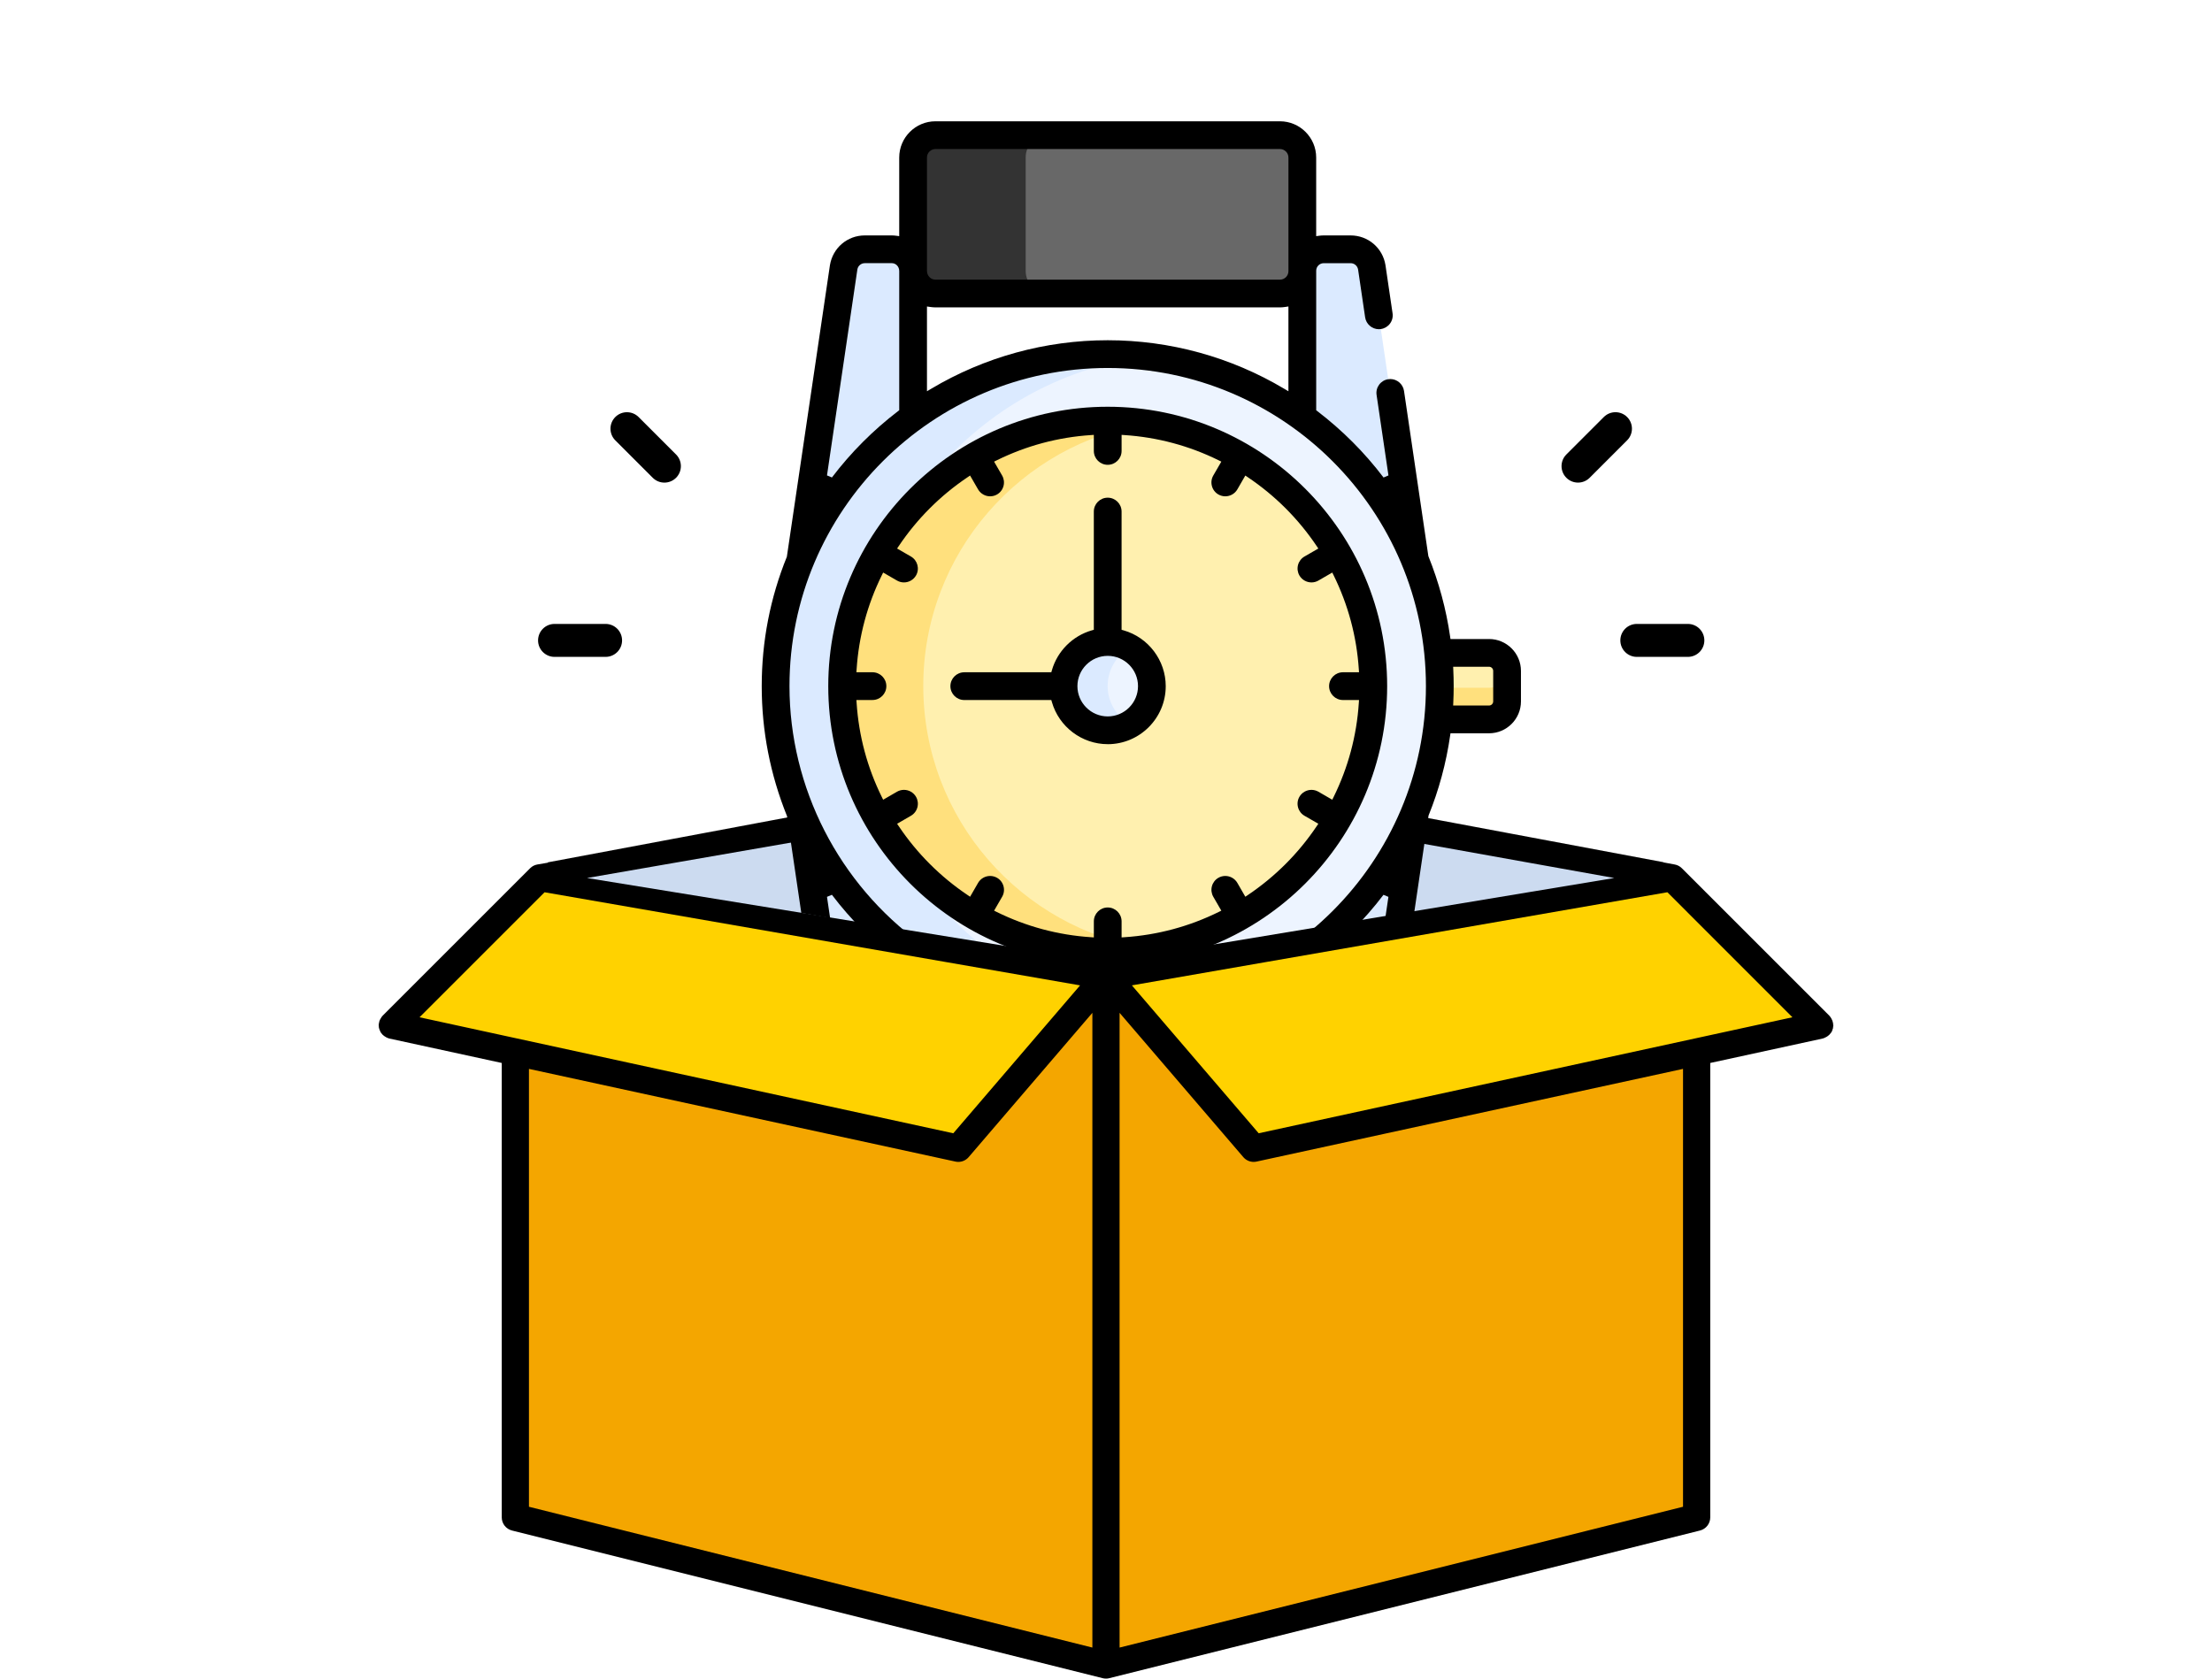 <?xml version="1.0" encoding="UTF-8"?><svg id="_レイヤー_2" xmlns="http://www.w3.org/2000/svg" xmlns:xlink="http://www.w3.org/1999/xlink" viewBox="0 0 164 124.48"><defs><style>.cls-1{fill:none;}.cls-2{fill:#dbeaff;}.cls-3{fill:#ffe07d;}.cls-4{fill:#edf4ff;}.cls-5{fill:#ccdbf0;}.cls-6{clip-path:url(#clippath-1);}.cls-7{fill:#ffd200;}.cls-8{fill:#f4a600;}.cls-9{fill:#ce775f;}.cls-10{fill:#333;}.cls-11{fill:#c0694e;}.cls-12{clip-path:url(#clippath);}.cls-13{fill:#686868;}.cls-14{fill:#fff0af;}</style><clipPath id="clippath"><rect class="cls-1" y="8.48" width="164" height="116"/></clipPath><clipPath id="clippath-1"><polygon class="cls-1" points="50.349 66.107 50.294 66.117 81.999 71.631 113.704 66.117 113.649 66.107 121.21 66.107 121.21 0 48.779 0 48.779 66.107 50.349 66.107"/></clipPath></defs><g id="_背景"><g class="cls-12"><path d="M45.619,32.654c-.477-.477-.477-1.251,0-1.728.477-.477,1.251-.477,1.728,0l2.777,2.777c.477.477.477,1.251,0,1.728-.238.238-.551.358-.864.358s-.625-.119-.864-.358l-2.777-2.777Z"/><path d="M39.893,47.49c0-.675.547-1.222,1.222-1.222h3.784c.675,0,1.222.547,1.222,1.222,0,.675-.547,1.222-1.222,1.222h-3.784c-.675,0-1.222-.547-1.222-1.222Z"/><path d="M117.86,35.43c-.238.239-.551.358-.864.358s-.625-.119-.864-.358c-.477-.477-.477-1.251-0-1.728l2.777-2.777c.477-.477,1.251-.477,1.728-0.0.477.477.477,1.251 0,1.728l-2.777,2.777Z"/><path d="M125.14,48.712l-3.784 0c-.675 0-1.222-.547-1.222-1.222s.547-1.222,1.222-1.222l3.784-0c.675-0,1.222.547,1.222,1.222s-.547,1.222-1.222,1.222Z"/><path class="cls-8" d="M123.965,65.083l-41.966,7.298-41.966-7.298-1.825,1.825v45.616l43.791,10.948,43.791-10.948v-45.616l-1.825-1.825Z"/><path class="cls-5" d="M81.999,57.784l-41.966,7.298,41.966,7.298,41.966-7.298-41.966-7.298Z"/><path class="cls-7" d="M40.032,65.083l41.966,7.298-10.948,12.772-41.966-9.123,10.948-10.948Z"/><path class="cls-7" d="M123.965,65.083l-41.966,7.298,10.948,12.772,41.966-9.123-10.948-10.948Z"/><g class="cls-6"><path class="cls-2" d="M66.108,18.473h-1.996c-.778,0-1.442.564-1.566,1.333l-3.201,21.716.998.179,7.05-9.598.303-1.174v-10.869c-0-.876-.711-1.587-1.587-1.587Z"/><path class="cls-2" d="M104.675,41.753l.225-.231-3.201-21.716c-.125-.768-.788-1.333-1.566-1.333h-1.996c-.876,0-1.587.71-1.587,1.587v10.869l.486,1.332,7.639,9.492Z"/><path class="cls-2" d="M96.639,69.996l-.089.811v10.869c0,.876.71,1.587,1.587,1.587h1.996c.778,0,1.442-.564,1.566-1.333l3.201-21.716-.876.479-7.385,9.304Z"/><path class="cls-2" d="M100.058,20.06c0-.602.335-1.125.829-1.394-.226-.122-.483-.192-.754-.192h-1.996c-.876,0-1.587.71-1.587,1.587v10.869l.486,1.332,3.022,3.755 0-15.955Z"/><path class="cls-2" d="M100.058,81.676v-15.987l-3.419,4.307-.089.811v10.869c0,.876.71,1.587,1.587,1.587h1.996c.272,0,.529-.07.754-.192-.494-.269-.829-.793-.829-1.394Z"/><path class="cls-2" d="M60.013,60.214h-.669l3.201,21.716c.125.768.788,1.333,1.566,1.333h1.996c.876,0,1.587-.71,1.587-1.587v-10.869l-.337-.893-7.344-9.7Z"/><path class="cls-2" d="M66.218,19.806c.076-.466.35-.856.728-1.092-.243-.152-.53-.241-.838-.241h-1.996c-.778,0-1.442.564-1.566,1.333l-3.201,21.716.998.179,3.313-4.511,2.563-17.385Z"/><path class="cls-2" d="M66.218,81.93l-2.475-16.791-3.729-4.926h-.669l3.201,21.716c.125.768.788,1.333,1.566,1.333h1.996c.308,0,.594-.089.838-.241-.378-.236-.652-.626-.728-1.092Z"/><path class="cls-14" d="M110.396,48.401h-3.774l-.323.247v4.439l.323.247h3.774c.738,0,1.336-.598,1.336-1.336v-2.26c0-.738-.598-1.336-1.336-1.336v0Z"/><path class="cls-3" d="M110.396,51.002h-3.774l-.323-.247v2.333l.323.247h3.774c.738,0,1.336-.598,1.336-1.336v-2.26c0-.012-.001-.024-.002-.036-.019.721-.609,1.3-1.335,1.3Z"/><path class="cls-4" d="M82.122,75.49c-13.577,0-24.622-11.046-24.622-24.622,0-13.577,11.045-24.622,24.622-24.622s24.622,11.046,24.622,24.622c0,13.577-11.045,24.622-24.622,24.622Z"/><path class="cls-2" d="M63.519,50.868c0-12.558,9.45-22.949,21.613-24.438-.987-.121-1.991-.184-3.01-.184-13.577,0-24.622,11.045-24.622,24.622,0,13.577,11.045,24.622,24.622,24.622,1.019,0,2.023-.063,3.01-.184-12.162-1.489-21.613-11.88-21.613-24.438l0.0 0Z"/><circle class="cls-14" cx="82.128" cy="50.856" r="19.689" transform="translate(-11.195 25.915) rotate(-16.804)"/><path class="cls-3" d="M68.452,50.868c0-9.834,7.247-18.007,16.68-19.46-.981-.151-1.987-.23-3.01-.23-10.857,0-19.689,8.833-19.689,19.69s8.833,19.69,19.689,19.69c1.023,0,2.028-.079,3.01-.23-9.433-1.454-16.68-9.626-16.68-19.46l-0-0Z"/><path class="cls-13" d="M94.892,10.009h-25.539c-.916,0-1.658.743-1.658,1.658v8.427c0,.916.742,1.658,1.658,1.658h25.539c.916,0,1.658-.742,1.658-1.658v-8.427c0-.916-.742-1.658-1.658-1.658Z"/><path class="cls-9" d="M94.892,79.984h-25.539c-.916,0-1.658.743-1.658,1.658v8.427c0,.916.742,1.658,1.658,1.658h25.539c.916,0,1.658-.742,1.658-1.658v-8.427c0-.916-.742-1.658-1.658-1.658Z"/><path class="cls-10" d="M76.045,20.094v-8.427c0-.916.743-1.658,1.658-1.658h-8.35c-.916,0-1.658.743-1.658,1.658v8.427c0,.916.742,1.658,1.658,1.658h8.35c-.916 0-1.658-.742-1.658-1.658Z"/><path class="cls-11" d="M76.045,90.069v-8.427c0-.916.743-1.658,1.658-1.658h-8.35c-.916,0-1.658.743-1.658,1.658v8.427c0,.916.742,1.658,1.658,1.658h8.35c-.916-0-1.658-.743-1.658-1.658Z"/><circle class="cls-4" cx="82.128" cy="50.856" r="3.274"/><path class="cls-2" d="M82.122,50.868c0-1.209.66-2.264,1.637-2.831-.482-.28-1.04-.443-1.637-.443-1.805,0-3.274,1.469-3.274,3.274s1.469,3.274,3.274,3.274c.597,0,1.155-.163,1.637-.443-.977-.567-1.637-1.623-1.637-2.831v0Z"/><path d="M85.004,92.77c-.568,0-1.029-.461-1.029-1.029,0-.567.461-1.028,1.029-1.028h9.892c.347,0,.63-.283.63-.63v-8.393c0-.381-.283-.664-.63-.664h-25.539c-.347,0-.63.283-.63.63v8.427c0,.347.282.63.629.63h9.893c.568,0,1.029.461,1.029,1.028,0,.568-.461,1.029-1.029,1.029h-9.892c-1.482,0-2.688-1.206-2.688-2.687v-5.83l-.23.03c-.108.014-.216.023-.327.023h-1.997c-1.289,0-2.375-.924-2.582-2.197l-3.181-21.583c-1.25-3.101-1.877-6.33-1.877-9.644,0-3.314.627-6.543,1.864-9.597l3.192-21.615c.208-1.288,1.294-2.212,2.584-2.212h1.996c.112,0,.22.009.328.023l.23.03v-5.83c0-1.481,1.206-2.687,2.688-2.687h25.539c1.481,0,2.687,1.206,2.687,2.687v5.83l.23-.03c.108-.014.216-.023.328-.023h1.996c1.29,0,2.376.924,2.582,2.197l.527,3.578c.041.272-.028.543-.191.763-.164.221-.404.365-.676.404-.051.008-.102.012-.151.012-.505,0-.942-.379-1.016-.88l-.523-3.551c-.05-.272-.281-.465-.551-.465h-1.996c-.308,0-.558.25-.558.557v10.35l.081.062c1.858,1.421,3.511,3.077,4.911,4.924l.365-.153-.88-5.969c-.041-.272.028-.543.191-.763.164-.221.404-.365.676-.404.051-.008.102-.012.151-.012.505,0,.942.379,1.016.88l1.805,12.251c.783,1.946,1.321,3.939,1.614,5.973l.026.175h2.86c1.304,0,2.365,1.061,2.365,2.365v2.261c0,1.304-1.061,2.365-2.365,2.365h-2.86l-.026.175c-.293,2.033-.831,4.027-1.601,5.926l-3.192,21.615c-.208,1.288-1.294,2.212-2.584,2.212h-1.996c-.111,0-.22-.009-.328-.023l-.23-.03v5.83c0,1.481-1.206,2.687-2.687,2.687h-9.892ZM102.574,66.354c-1.391,1.835-3.088,3.538-4.911,4.924l-.081.061v10.318c0,.342.25.592.558.592h1.996c.27,0,.501-.193.549-.459l2.254-15.281-.365-.153ZM61.314,66.508l2.252,15.274c.048.272.279.465.55.465h1.996c.308,0,.558-.25.558-.557v-10.35l-.081-.062c-1.857-1.42-3.509-3.077-4.91-4.924l-.365.153ZM68.727,79.034l.233-.033c.13-.019.261-.033.397-.033h25.539c.134,0,.267.014.397.033l.233.033v-6.285l-.309.183c-3.952,2.355-8.478,3.6-13.09,3.6-4.613,0-9.139-1.244-13.09-3.6l-.309-.183v6.285ZM82.127,27.288c-13.009,0-23.594,10.585-23.594,23.594,0,7.525,3.652,14.667,9.771,19.107,4.051,2.937,8.828,4.486,13.823,4.486,13.009,0,23.593-10.584,23.593-23.593,0-13.009-10.584-23.594-23.593-23.594ZM107.748,49.659c.039.803.039,1.626,0,2.446l-.01.214h2.661c.169,0,.308-.137.308-.307v-2.261c0-.169-.138-.307-.308-.307h-2.661l.01.214ZM64.116,19.516c-.271,0-.502.193-.549.459l-2.253,15.28.365.153c1.404-1.849,3.056-3.506,4.91-4.924l.081-.062v-10.317c0-.341-.25-.591-.558-.591h-1.996ZM68.727,29.014l.309-.183c3.951-2.355,8.477-3.6,13.09-3.6,4.612,0,9.138,1.244,13.09,3.6l.309.183v-6.287l-.234.035c-.13.02-.261.033-.396.033h-25.54c-.134,0-.266-.014-.396-.033l-.233-.033v6.285ZM69.357,11.052c-.347,0-.63.282-.63.629v8.394c0,.381.282.663.629.663h25.54c.347,0,.63-.282.63-.629v-8.428c0-.347-.283-.629-.63-.629h-25.539Z"/><path d="M82.127,71.6c-11.424,0-20.719-9.293-20.719-20.718,0-11.424,9.294-20.719,20.719-20.719,11.424,0,20.718,9.294,20.718,20.719,0,11.424-9.293,20.718-20.718,20.718ZM82.127,67.295c.568,0,1.029.461,1.029,1.029v1.191l.218-.015c2.443-.162,4.791-.793,6.981-1.872l.195-.097-.595-1.029c-.137-.238-.173-.516-.103-.781.071-.266.241-.488.479-.626.156-.09.335-.137.514-.137.367,0,.709.197.893.514l.592,1.027.181-.122c2.027-1.363,3.747-3.083,5.11-5.11l.122-.181-1.027-.592c-.238-.137-.408-.36-.479-.626-.071-.265-.035-.543.103-.781.183-.317.526-.514.893-.514.179,0,.357.048.514.137l1.028.595.097-.195c1.08-2.19,1.711-4.538,1.872-6.981l.015-.218h-1.19c-.568,0-1.029-.461-1.029-1.029,0-.568.461-1.029,1.029-1.029h1.19l-.015-.217c-.16-2.441-.791-4.79-1.872-6.983l-.097-.195-1.028.595c-.156.09-.334.137-.514.137-.368,0-.709-.197-.893-.514-.137-.238-.173-.516-.103-.781.071-.266.241-.488.479-.626l1.027-.592-.122-.181c-1.365-2.029-3.084-3.748-5.11-5.109l-.181-.122-.592,1.026c-.183.317-.525.514-.893.514-.18,0-.358-.048-.513-.137-.239-.137-.409-.36-.48-.626-.071-.265-.035-.543.103-.781l.595-1.028-.195-.097c-2.19-1.08-4.538-1.711-6.981-1.872l-.218-.015v1.191c0,.568-.461,1.029-1.029,1.029-.568,0-1.029-.461-1.029-1.029v-1.191l-.218.015c-2.442.161-4.791.792-6.982,1.872l-.195.097.595,1.028c.137.238.173.516.103.781-.071.266-.241.488-.479.626-.156.09-.334.137-.514.137-.367,0-.708-.197-.893-.515l-.592-1.026-.181.122c-2.027,1.364-3.747,3.084-5.109,5.11l-.122.181,1.026.592c.491.284.661.915.377,1.407-.183.317-.525.514-.893.514-.182,0-.355-.046-.514-.137l-1.028-.595-.097.195c-1.08,2.19-1.711,4.539-1.872,6.982l-.015.218h1.191c.568,0,1.029.461,1.029,1.029,0,.567-.461,1.028-1.029,1.028h-1.191l.015.218c.161,2.443.792,4.792,1.872,6.982l.097.195,1.028-.595c.156-.09.335-.137.514-.137.368,0,.709.197.893.514.137.238.173.516.103.781-.071.266-.241.488-.479.626l-1.026.593.122.181c1.361,2.025,3.081,3.744,5.109,5.109l.181.122.592-1.027c.183-.317.526-.514.893-.514.179,0,.358.048.514.137.238.137.408.36.479.626.071.265.035.543-.103.781l-.595,1.029.195.097c2.193,1.081,4.542,1.711,6.982,1.872l.218.015v-1.191c0-.568.461-1.029,1.029-1.029Z"/><path d="M82.127,55.185c-1.912,0-3.614-1.285-4.139-3.125l-.042-.148h-6.453c-.568,0-1.029-.461-1.029-1.029,0-.568.461-1.029,1.029-1.029h6.453l.042-.148c.405-1.421,1.54-2.555,2.961-2.961l.148-.042v-8.767c0-.568.461-1.029,1.029-1.029.568,0,1.029.461,1.029,1.029v8.767l.148.042c1.84.525,3.125,2.227,3.125,4.139,0,2.373-1.93,4.303-4.303,4.303ZM82.127,48.636c-1.238,0-2.246,1.007-2.246,2.246,0,1.237,1.007,2.245,2.246,2.245,1.238,0,2.246-1.007,2.246-2.245,0-1.238-1.007-2.246-2.246-2.246Z"/></g><path d="M135.912,75.981s-.004-.08-.006-.109l-.02-.05-.001-.037c-.016-.065-.042-.133-.109-.262-.052-.09-.1-.154-.15-.206l-10.942-10.941c-.144-.141-.325-.235-.523-.269l-.836-.156.003-.014-18.909-3.545c-.273.498-.088,1.338-.221,1.94l15.486,2.778-37.685,6.249-38.479-6.249,16.541-2.874c-.116-.576-.139-1.218-.257-1.886l-19.189,3.598.004.026-.783.134c-.197.034-.378.128-.517.263l-10.947,10.947c-.051.052-.1.119-.182.267-.037.074-.064.143-.076.192l-.004.055-.018.046c-.004.034-.007.077-.015.142l.017.198c.009.043.025.083.044.139l.085.196.124.157.051.048c.048.046.108.09.233.163.094.049.171.078.24.094l8.329,1.811v33.696c0,.463.314.865.764.977l43.803,10.952c.068.018.138.027.243.027h.012c.072,0,.143-.009.223-.031l43.791-10.948c.45-.113.764-.514.764-.977v-33.696l8.332-1.812c.068-.015.143-.045.293-.126.07-.041.127-.083.184-.138l.016-.013.125-.144.081-.133.019-.072s.047-.125.049-.134l.012-.125c.004-.032.014-.062.014-.06l-.011-.091ZM31.105,75.438l9.27-9.271,39.704,6.905-9.401,10.968-39.573-8.602ZM80.99,122.178l-41.773-10.442v-32.471l31.621,6.874c.07.015.141.023.213.023.295,0,.574-.129.766-.353l9.173-10.701v47.07ZM124.781,111.736l-41.774,10.442v-47.07l9.174,10.701c.192.224.471.353.766.353.072,0,.143-.008.214-.023l31.62-6.874v32.471ZM93.32,84.039l-9.401-10.968,39.704-6.905,9.27,9.271-39.573,8.602Z"/></g></g></svg>
